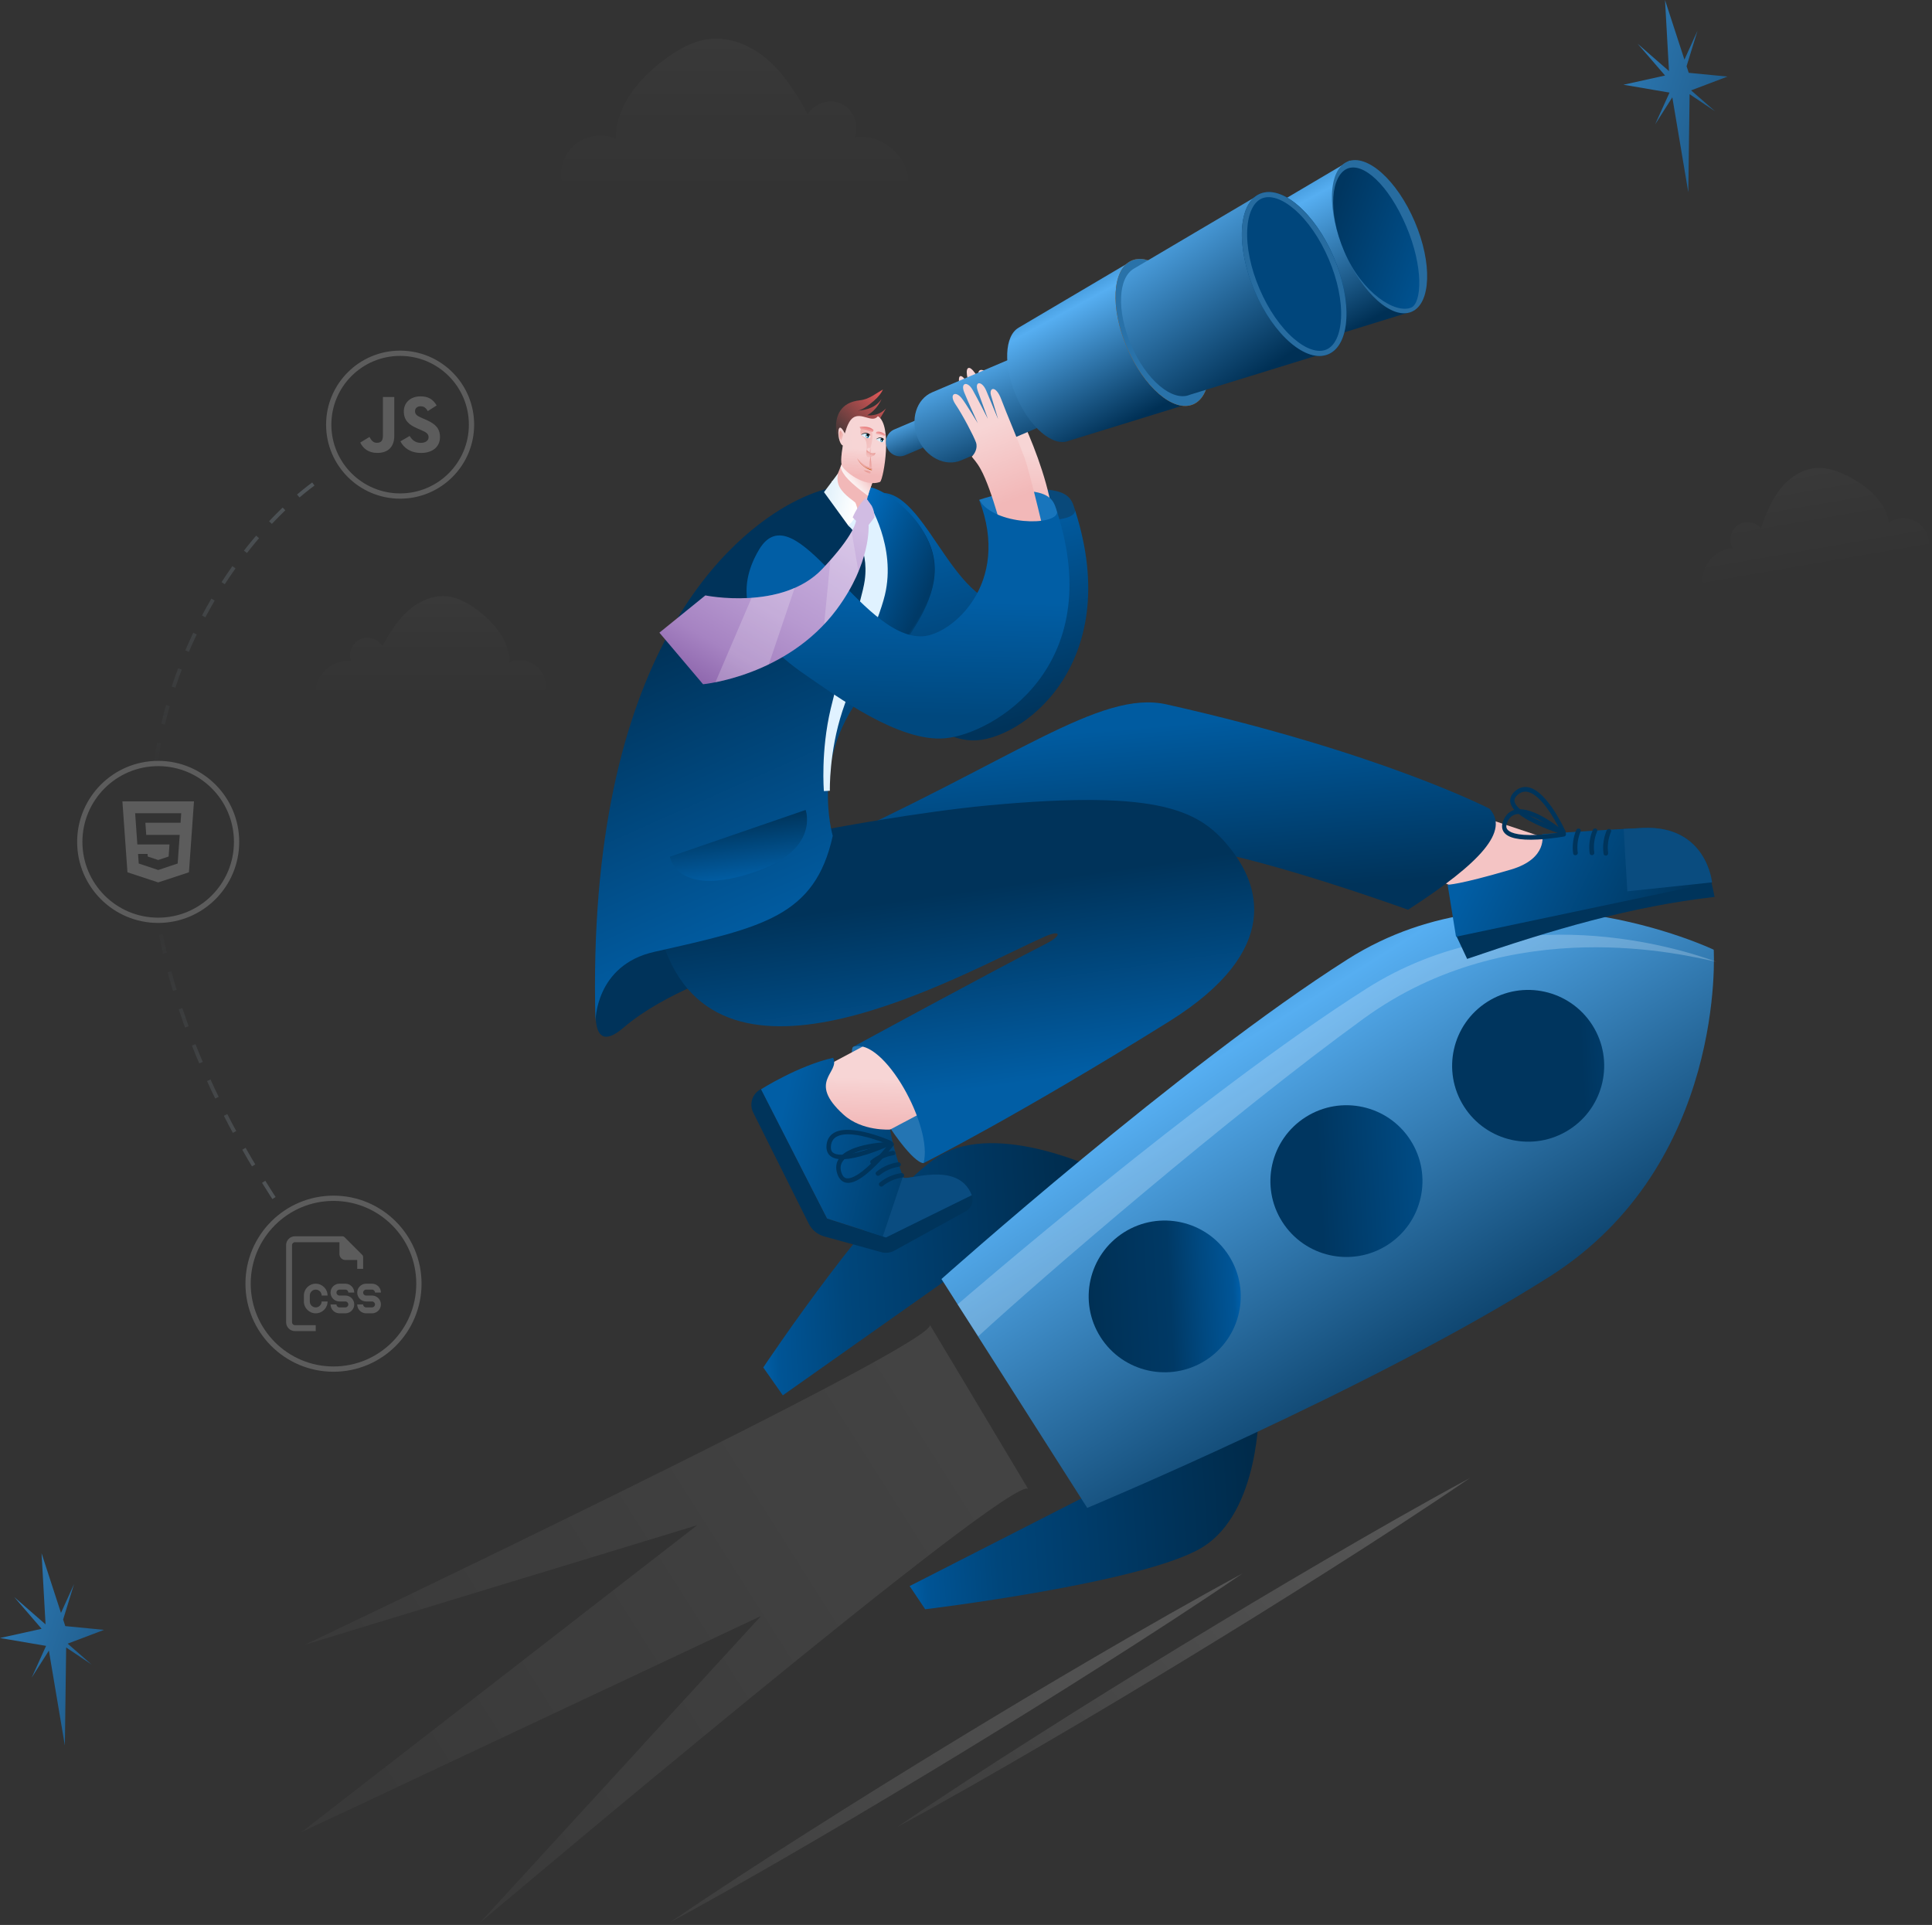 <svg fill="none" height="549" viewBox="0 0 551 549" width="551" xmlns="http://www.w3.org/2000/svg" xmlns:xlink="http://www.w3.org/1999/xlink"><rect x="0" y="0" width="551" height="549" fill="#333333" stroke="none"/><linearGradient id="a"><stop offset="0" stop-color="#fff"/><stop offset="1" stop-color="#fff" stop-opacity="0"/></linearGradient><linearGradient id="b" gradientUnits="userSpaceOnUse" x1="209.578" x2="209.578" xlink:href="#a" y1="11" y2="54.682"/><linearGradient id="c" gradientUnits="userSpaceOnUse" x1="122.825" x2="122.825" xlink:href="#a" y1="170" y2="198.911"/><linearGradient id="d" gradientUnits="userSpaceOnUse" x1="513.361" x2="518.286" xlink:href="#a" y1="134.211" y2="162.7"/><linearGradient id="e"><stop offset=".001" stop-color="#015ea5"/><stop offset=".047" stop-color="#005495"/><stop offset=".25" stop-color="#00467b"/><stop offset=".467" stop-color="#003d6c"/><stop offset=".704" stop-color="#00345c"/><stop offset="1" stop-color="#002a49"/></linearGradient><linearGradient id="f" gradientUnits="userSpaceOnUse" x1="216.305" x2="315.292" xlink:href="#e" y1="363.907" y2="358.673"/><linearGradient id="g" gradientUnits="userSpaceOnUse" x1="258.008" x2="360.183" xlink:href="#e" y1="431.774" y2="424.778"/><linearGradient id="h"><stop offset=".001" stop-color="#003055"/><stop offset=".762" stop-color="#56aef1"/><stop offset=".971" stop-color="#3081bf"/></linearGradient><linearGradient id="i" gradientUnits="userSpaceOnUse" x1="429.11" x2="341.73" xlink:href="#h" y1="397.908" y2="259.298"/><linearGradient id="j" gradientUnits="userSpaceOnUse" x1="451.115" x2="494.43" y1="303.163" y2="300.873"><stop offset="0" stop-color="#00355e"/><stop offset=".999" stop-color="#005da5"/></linearGradient><linearGradient id="k"><stop offset="0" stop-color="#003660"/><stop offset=".999" stop-color="#005697"/></linearGradient><linearGradient id="l" gradientUnits="userSpaceOnUse" x1="376.338" x2="419.653" xlink:href="#k" y1="337.262" y2="334.972"/><linearGradient id="m" gradientUnits="userSpaceOnUse" x1="310.513" x2="353.828" y1="370.888" y2="368.598"><stop offset="0" stop-color="#003054"/><stop offset=".296" stop-color="#00355e"/><stop offset=".533" stop-color="#003965"/><stop offset=".75" stop-color="#004981"/><stop offset=".953" stop-color="#005597"/><stop offset=".999" stop-color="#005fa9"/></linearGradient><linearGradient id="n"><stop offset="0" stop-color="#fff"/><stop offset="1" stop-color="#fff" stop-opacity=".3"/></linearGradient><linearGradient id="o" gradientUnits="userSpaceOnUse" x1="276.254" x2="79.341" xlink:href="#n" y1="403.468" y2="528.084"/><linearGradient id="p" gradientUnits="userSpaceOnUse" x1="341.011" x2="215.447" xlink:href="#n" y1="463.681" y2="570.974"/><linearGradient id="q" gradientUnits="userSpaceOnUse" x1="405.839" x2="280.275" xlink:href="#n" y1="436.473" y2="543.767"/><linearGradient id="r"><stop offset="0" stop-color="#003359"/><stop offset=".999" stop-color="#015ea5"/></linearGradient><linearGradient id="s" gradientUnits="userSpaceOnUse" x1="483.376" x2="427.809" xlink:href="#r" y1="257.284" y2="230.105"/><linearGradient id="t" gradientUnits="userSpaceOnUse" x1="406.101" x2="400.125" y1="272.794" y2="201.1"><stop offset=".307" stop-color="#00335a"/><stop offset="1" stop-color="#005ba0"/></linearGradient><linearGradient id="u"><stop offset=".106" stop-color="#f2b8b8"/><stop offset=".424" stop-color="#f6cfcf"/><stop offset=".496" stop-color="#f7d5d5"/></linearGradient><linearGradient id="v" gradientUnits="userSpaceOnUse" x1="252.613" x2="253.735" xlink:href="#u" y1="325.445" y2="289.526"/><linearGradient id="w" gradientUnits="userSpaceOnUse" x1="273.273" x2="221.277" xlink:href="#r" y1="336.621" y2="324.334"/><linearGradient id="x" gradientUnits="userSpaceOnUse" x1="342.661" x2="329.804" y1="319.792" y2="230.357"><stop offset=".201" stop-color="#015ea5"/><stop offset=".826" stop-color="#00335a"/></linearGradient><linearGradient id="y" gradientUnits="userSpaceOnUse" x1="285.655" x2="289.043" xlink:href="#u" y1="151.5" y2="104.537"/><linearGradient id="z" gradientUnits="userSpaceOnUse" x1="304.412" x2="289.899" y1="203.036" y2="144.392"><stop offset="0" stop-color="#00335a"/><stop offset="1" stop-color="#015ea5"/></linearGradient><linearGradient id="A" gradientUnits="userSpaceOnUse" x1="263" x2="211.814" y1="280.5" y2="165.106"><stop offset=".223" stop-color="#015ea5"/><stop offset=".934" stop-color="#00335a"/></linearGradient><linearGradient id="B" gradientUnits="userSpaceOnUse" x1="256.5" x2="225.148" y1="186" y2="171.556"><stop offset="0" stop-color="#003a67"/><stop offset=".949" stop-color="#0176cf"/></linearGradient><linearGradient id="C" gradientUnits="userSpaceOnUse" x1="239.289" x2="251.287" y1="156.856" y2="138.223"><stop offset=".096" stop-color="#f7d5d5"/><stop offset=".222" stop-color="#f6d0d0"/><stop offset=".362" stop-color="#f4c3c3"/><stop offset=".442" stop-color="#f2b8b8"/></linearGradient><linearGradient id="D" gradientUnits="userSpaceOnUse" x1="246.588" x2="239.186" y1="133.31" y2="139.556"><stop offset=".057" stop-color="#f2b8b8"/><stop offset=".276" stop-color="#f7d5d5"/><stop offset=".5" stop-color="#fbecec"/><stop offset=".714" stop-color="#fef9f9"/><stop offset=".904" stop-color="#fffefe"/></linearGradient><linearGradient id="E"><stop offset="0" stop-color="#e45959"/><stop offset="1" stop-color="#e45959" stop-opacity="0"/></linearGradient><linearGradient id="F" gradientUnits="userSpaceOnUse" x1="251.914" x2="238.412" xlink:href="#E" y1="111.421" y2="126.002"/><linearGradient id="G" gradientUnits="userSpaceOnUse" x1="245.202" x2="246.32" xlink:href="#u" y1="137.571" y2="118.459"/><linearGradient id="H"><stop offset="0" stop-color="#e5928a"/><stop offset=".352" stop-color="#eaa09b"/><stop offset=".999" stop-color="#f2b8b8"/></linearGradient><linearGradient id="I" gradientUnits="userSpaceOnUse" x1="248.275" x2="247.576" xlink:href="#H" y1="128.929" y2="130.452"/><linearGradient id="J" gradientUnits="userSpaceOnUse" x1="242.897" x2="243.98" xlink:href="#u" y1="137.354" y2="118.838"/><linearGradient id="K" gradientUnits="userSpaceOnUse" x1="244.666" x2="249.162" xlink:href="#H" y1="124.229" y2="126.287"/><linearGradient id="L" gradientUnits="userSpaceOnUse" x1="248.415" x2="248.088" xlink:href="#H" y1="128.74" y2="129.743"/><linearGradient id="M" gradientUnits="userSpaceOnUse" x1="244.118" x2="248.945" y1="131.638" y2="133.193"><stop offset="0" stop-color="#e5928a"/><stop offset=".243" stop-color="#da8366"/><stop offset=".759" stop-color="#c5661d"/><stop offset=".999" stop-color="#bd5a00"/></linearGradient><linearGradient id="N" gradientUnits="userSpaceOnUse" x1="238.6" x2="241.409" y1="123.87" y2="124.775"><stop offset="0" stop-color="#e5928a"/><stop offset=".582" stop-color="#f0bbb8"/><stop offset=".999" stop-color="#f7d5d5"/></linearGradient><linearGradient id="O" gradientUnits="userSpaceOnUse" x1="248.902" x2="248.33" xlink:href="#E" y1="121.69" y2="123.755"/><linearGradient id="P"><stop offset="0" stop-color="#cde8f7"/><stop offset="1" stop-color="#fff"/></linearGradient><linearGradient id="Q" gradientUnits="userSpaceOnUse" x1="245.56" x2="248.189" xlink:href="#P" y1="123.969" y2="124.406"/><linearGradient id="R" gradientUnits="userSpaceOnUse" x1="247.335" x2="248.519" y1="128.03" y2="128.572"><stop offset=".504" stop-color="#f7d5d5"/><stop offset=".576" stop-color="#f6cfcf"/><stop offset=".894" stop-color="#f2b8b8"/></linearGradient><linearGradient id="S" gradientUnits="userSpaceOnUse" x1="247.479" x2="248.399" y1="129.227" y2="129.648"><stop offset=".001" stop-color="#f7d5d5"/><stop offset=".418" stop-color="#f0bbb8"/><stop offset="1" stop-color="#e5928a"/></linearGradient><linearGradient id="T" gradientUnits="userSpaceOnUse" x1="249.877" x2="252.161" xlink:href="#P" y1="125.23" y2="125.609"/><linearGradient id="U" gradientUnits="userSpaceOnUse" x1="252.429" x2="251.903" xlink:href="#E" y1="123.129" y2="124.772"/><linearGradient id="V" gradientUnits="userSpaceOnUse" x1="247.329" x2="247.237" xlink:href="#H" y1="134.01" y2="135.533"/><linearGradient id="W" gradientUnits="userSpaceOnUse" x1="244.388" x2="248.874" y1="131.497" y2="133.551"><stop offset=".001" stop-color="#f2b8b8"/><stop offset=".648" stop-color="#eaa09b"/><stop offset="1" stop-color="#e5928a"/></linearGradient><linearGradient id="X" gradientUnits="userSpaceOnUse" x1="247.549" x2="249.35" xlink:href="#H" y1="131.442" y2="132.266"/><linearGradient id="Y" gradientUnits="userSpaceOnUse" x1="220.81" x2="225.085" y1="222.836" y2="253.176"><stop offset=".293" stop-color="#003359"/><stop offset=".867" stop-color="#015ea5"/></linearGradient><linearGradient id="Z"><stop offset="0" stop-color="#e0f2ff"/><stop offset=".156" stop-color="#e0f2ff"/><stop offset="1" stop-color="#e0f2ff"/></linearGradient><linearGradient id="aa" gradientUnits="userSpaceOnUse" x1="242.047" x2="284.981" xlink:href="#Z" y1="227.967" y2="172.276"/><linearGradient id="ab" gradientUnits="userSpaceOnUse" x1="241.841" x2="284.588" xlink:href="#Z" y1="228.085" y2="168.156"/><linearGradient id="ac" gradientUnits="userSpaceOnUse" x1="269.785" x2="262.833" xlink:href="#h" y1="128.999" y2="112.188"/><linearGradient id="ad" gradientUnits="userSpaceOnUse" x1="300.349" x2="283.337" xlink:href="#h" y1="128.745" y2="89.023"/><linearGradient id="ae" gradientUnits="userSpaceOnUse" x1="386.356" x2="362.072" xlink:href="#h" y1="93.756" y2="48.997"/><linearGradient id="af" gradientUnits="userSpaceOnUse" x1="379.715" x2="413.696" xlink:href="#k" y1="61.321" y2="74.125"/><linearGradient id="ag" gradientUnits="userSpaceOnUse" x1="324.094" x2="301.165" xlink:href="#h" y1="119.658" y2="77.397"/><linearGradient id="ah" gradientUnits="userSpaceOnUse" x1="360.8" x2="322.936" y1="105.845" y2="51.384"><stop offset=".001" stop-color="#003055"/><stop offset=".811" stop-color="#56aef1"/><stop offset=".971" stop-color="#3081bf"/></linearGradient><linearGradient id="ai" gradientUnits="userSpaceOnUse" x1="291.5" x2="271.222" y1="153.5" y2="104.203"><stop offset=".208" stop-color="#f2b8b8"/><stop offset=".63" stop-color="#f7d5d5"/></linearGradient><linearGradient id="aj" gradientUnits="userSpaceOnUse" x1="258.908" x2="257.651" y1="163.433" y2="220.837"><stop offset=".133" stop-color="#015ea5"/><stop offset=".707" stop-color="#00487e"/></linearGradient><linearGradient id="ak"><stop offset="0" stop-color="#174970"/><stop offset=".971" stop-color="#3081bf"/></linearGradient><linearGradient id="al" gradientUnits="userSpaceOnUse" x1="505" x2="441.819" xlink:href="#ak" y1="66" y2="46.081"/><linearGradient id="am" gradientUnits="userSpaceOnUse" x1="42" x2="-21.181" xlink:href="#ak" y1="509" y2="489.081"/><linearGradient id="an" gradientUnits="userSpaceOnUse" x1="244.024" x2="234.773" y1="143.374" y2="141.445"><stop offset="0" stop-color="#fff"/><stop offset=".877" stop-color="#e3f2fb"/></linearGradient><linearGradient id="ao" gradientUnits="userSpaceOnUse" x1="202.563" x2="237.322" y1="196.334" y2="136.275"><stop offset="0" stop-color="#8f68ae"/><stop offset=".171" stop-color="#a683c2"/><stop offset=".41" stop-color="#b799d0"/><stop offset=".688" stop-color="#c5abdb"/><stop offset=".875" stop-color="#d1bce3"/><stop offset=".993" stop-color="#d1bce3"/></linearGradient><linearGradient id="ap" gradientUnits="userSpaceOnUse" x1="35" x2="83" y1="131.5" y2="358.5"><stop offset="0" stop-color="#b0c8d9"/><stop offset=".378" stop-color="#8d9fac" stop-opacity="0"/><stop offset=".554" stop-color="#8d9fac" stop-opacity="0"/><stop offset="1" stop-color="#b2c2ce"/></linearGradient><clipPath id="aq"><path d="m33.555 228.556h23.112v23.112h-23.112z"/></clipPath><clipPath id="ar"><path d="m81.594 352.59h27.044v27.044h-27.044z"/></clipPath><clipPath id="as"><path d="m102.742 109.744h22.736v22.736h-22.736z"/></clipPath><g opacity=".03"><path d="m161.042 54.682c-1.959-4.1-1.094-9.389 2.074-12.652 3.168-3.263 8.419-4.29 12.576-2.464-.133-9.189 6.478-17.151 13.86-22.631 3.814-2.825 8.086-5.298 12.804-5.831 6.212-.695 12.423 2.15 17.056 6.345s7.934 9.646 10.978 15.106c1.902-3.196 6.402-4.519 9.741-2.873s5.003 6.031 3.624 9.484c7.363-1.218 15.068 5.023 15.401 12.481" fill="url(#b)"/><path d="m154.962 198.911c1.294-2.721.723-6.212-1.37-8.371-2.093-2.16-5.574-2.845-8.333-1.627.086-6.088-4.29-11.358-9.18-14.982-2.52-1.874-5.355-3.511-8.475-3.863-4.119-.456-8.229 1.418-11.292 4.196-3.073 2.777-5.251 6.383-7.268 9.997-1.265-2.111-4.242-2.996-6.449-1.902s-3.32 3.995-2.397 6.278c-4.88-.808-9.979 3.33-10.198 8.267" fill="url(#c)"/><path d="m549.953 157.225c.811-2.901-.346-6.244-2.776-8.015-2.43-1.772-5.977-1.853-8.488-.184-.953-6.013-6.162-10.461-11.598-13.199-2.803-1.418-5.875-2.547-9.01-2.362-4.136.251-7.866 2.798-10.412 6.057-2.545 3.259-4.087 7.184-5.458 11.09-1.606-1.866-4.691-2.23-6.679-.776-1.989 1.454-2.591 4.502-1.293 6.595-4.946.034-9.266 4.98-8.64 9.882" fill="url(#d)"/></g><path d="m313.982 333.899s-29.327-14.37-46.063-4.268c-16.735 10.102-50.235 60.372-50.235 60.372l5.572 7.952z" fill="url(#f)"/><path d="m359.019 401.525s.475 29.761-16.26 39.864c-16.736 10.102-78.895 17.577-78.895 17.577l-4.43-6.616z" fill="url(#g)"/><path d="m310.075 430.061-41.575-65.278s68.585-61.214 115.858-91.209c47.273-29.996 104.389-2.712 104.389-2.712s3.723 61.162-46.761 93.195c-50.481 32.032-131.911 66.004-131.911 66.004z" fill="url(#i)"/><path d="m389.017 290.429c42.193-30.617 91.989-17.953 100.503-16.11-9.981-3.695-57.747-19.055-99.827 7.65-47.272 30-116.595 90.05-116.595 90.05l5.906 9.096c17.897-16.489 71.846-62.99 110.013-90.686z" fill="#e9f4ff" opacity=".25"/><path d="m447.458 322.233c-10.107 6.413-23.508 3.436-29.931-6.649-6.424-10.086-3.437-23.461 6.669-29.874 10.106-6.414 23.508-3.436 29.931 6.649 6.424 10.086 3.437 23.462-6.669 29.874z" fill="url(#j)"/><path d="m395.63 355.119c-10.108 6.413-23.509 3.436-29.931-6.649-6.424-10.086-3.437-23.461 6.669-29.874 10.106-6.414 23.508-3.436 29.931 6.649 6.424 10.086 3.438 23.46-6.669 29.874z" fill="url(#l)"/><path d="m343.802 388.004c-10.108 6.412-23.509 3.436-29.931-6.65-6.425-10.085-3.437-23.46 6.669-29.874 10.107-6.412 23.508-3.435 29.931 6.65 6.424 10.087 3.437 23.462-6.669 29.874z" fill="url(#m)"/><path d="m265.172 377.838c2.983 5.115-178.227 91.243-178.227 91.243l111.905-34.091-112.85 87.523 131.043-61.63-80.185 87.497s152.763-129.093 156.401-123.666c0 0-31.07-51.991-28.087-46.876z" fill="url(#o)" opacity=".08"/><path d="m191.137 548.227c13.179-8.99 26.563-17.647 40.018-26.188 13.442-8.559 26.986-16.952 40.588-25.249 13.608-8.29 27.274-16.481 41.044-24.505 13.757-8.044 27.586-15.969 41.62-23.557-13.178 8.995-26.56 17.653-40.015 26.192-13.443 8.56-26.986 16.952-40.591 25.245-13.611 8.286-27.277 16.476-41.047 24.499-13.757 8.043-27.585 15.969-41.617 23.563z" fill="url(#p)" opacity=".17"/><path d="m255.965 521.019c13.179-8.99 26.563-17.647 40.018-26.187 13.442-8.56 26.986-16.953 40.588-25.25 13.608-8.29 27.274-16.48 41.044-24.505 13.757-8.044 27.586-15.969 41.62-23.557-13.178 8.995-26.56 17.653-40.015 26.192-13.443 8.56-26.986 16.953-40.591 25.246-13.61 8.285-27.277 16.476-41.047 24.499-13.757 8.044-27.586 15.97-41.617 23.562z" fill="url(#q)" opacity=".17"/><path d="m170.767 280.903s-4.626 22.235 7.098 12.157c11.724-10.077 30.984-16.16 30.984-16.16l-9.374-19.803z" fill="#00335a"/><path d="m448.401 241.584-55.513-18.598-20.404 10.475 49.217 22.855z" fill="#f4c4c4"/><path d="m487.693 249.698 1.309 6.103c-23.721 2.694-46.23 9.325-70.577 17.681l-3.226-6.87z" fill="#00345b"/><path d="m488.233 251.764s-1.488-16.515-19.803-15.618c-18.316.898-28.603 1.785-28.603 1.785s1.778 6.924-8.924 10.074c-14.976 4.41-18.051 4.319-18.051 4.319l2.401 14.834z" fill="url(#s)"/><path d="m449.449 243.902c-.014.003-.031.006-.045.009-.361.057-.694-.165-.74-.494-.318-2.251-.006-4.572.902-6.711.134-.316.518-.486.859-.375.339.111.507.454.373.773-.825 1.946-1.11 4.057-.819 6.105.039.318-.191.62-.53.693z" fill="#00345b"/><path d="m454.16 243.88c-.014.003-.031.006-.045.009-.362.056-.694-.165-.74-.495-.319-2.25-.006-4.571.902-6.711.134-.315.518-.486.859-.375.339.111.506.455.373.773-.825 1.946-1.11 4.057-.82 6.106.043.318-.19.619-.529.693z" fill="#00345b"/><path d="m458.117 244.013c-.014.003-.031.006-.045.009-.361.057-.694-.165-.74-.494-.319-2.251-.006-4.572.902-6.711.134-.316.518-.483.859-.375.339.11.506.454.373.772-.825 1.947-1.11 4.058-.82 6.106.04.318-.193.62-.529.693z" fill="#00345b"/><path d="m464.114 254.205 24.159-2.546s-1.525-16.413-19.838-15.516c-1.917.094-3.706.194-5.376.296z" fill="#0a4c7f"/><path d="m446.539 237.459c-.009.136-.057.267-.14.375-.153.202-.401.287-.631.216-.034-.011-3.528-1.088-7.073-2.702-4.978-2.27-7.578-4.401-7.951-6.521-.14-.798-.02-2.003 1.357-3.196 1.206-1.045 2.543-1.401 3.977-1.054 5.317 1.284 10.199 12.078 10.404 12.538.045.111.065.227.057.344zm-14.632-9.262c-.011.167.012.292.023.369.162.918 1.315 2.855 7.229 5.555 2.122.968 4.23 1.741 5.559 2.196-1.488-2.935-5.209-9.549-8.913-10.442-1.075-.258-2.043 0-2.962.796-.734.636-.91 1.173-.936 1.526z" fill="#00345b"/><path d="m446.609 237.967c-.002.04-.008.08-.019.12-.063.253-.254.446-.49.488-.037.006-3.633.662-7.482.858-5.408.273-8.6-.434-9.761-2.17-.438-.654-.791-1.796-.003-3.512.692-1.503 1.773-2.446 3.212-2.801 5.337-1.319 13.955 6.134 14.319 6.452.159.136.242.35.224.565zm-17.009-2.46c-.04.551.153.841.236.966.501.75 2.301 1.96 8.728 1.636 2.307-.116 4.523-.403 5.909-.608-2.489-1.951-8.435-6.176-12.151-5.256-1.078.267-1.86.952-2.387 2.097-.219.477-.313.861-.335 1.165z" fill="#00345b"/><path d="m401.576 259.458s-39.451-14.28-60.418-17.465c-24.753-3.761-43.569-3.602-50.636 5.14s-20.367 18.59-33.2 26.056c-39.306 22.866-60.642-4.858-60.642-4.858s3.217 15.109 34.71-25.497c57.872-25.92 82.161-46.237 101.328-41.935 61.27 13.751 92.095 29.755 92.095 29.755 5.679 6.262-2.247 15.252-23.237 28.804z" fill="url(#t)"/><path d="m243.38 298.516s-2.973 1.514 6.993 17.76c9.963 16.245 13.018 15.444 13.018 15.444s11.434-10.157.893-25.678c-8.221-12.101-20.904-7.526-20.904-7.526z" fill="#2475b3"/><path d="m277.025 340.536c.847 1.812.144 3.969-1.607 4.935l-20.329 11.207c-1.143.629-2.486.788-3.744.441l-16.281-4.491c-1.913-.528-3.512-1.843-4.4-3.619l-15.846-31.707c-1.114-2.229-.416-4.939 1.637-6.353l.554-.381 18.87 36.955 16.776 5.392z" fill="#00345b"/><path d="m246.89 325.842 32.122-16.99-16.978-18.88s-25.186 13.419-30.825 16.402c-.364 4.265 15.681 19.468 15.681 19.468z" fill="url(#v)"/><path d="m252.651 352.915 24.495-12.038c-3.958-10.299-19.124-3.662-19.622-5.151-3.123-9.319-3.653-13.578-3.653-13.578s-7.971.577-13.288-4.239c-10.6-9.594-.899-11.899-2.979-16.228-9.943 2.253-20.557 8.983-20.557 8.983l18.83 36.859z" fill="url(#w)"/><path d="m252.657 352.915 24.495-12.038c-3.957-10.299-19.124-3.662-19.622-5.151-.014-.04-.025-.079-.039-.119l-5.721 17.021z" fill="#0a4c80"/><g fill="#00345b"><path d="m248.386 331.862c-.011-.011-.019-.022-.031-.034-.236-.278-.222-.676.037-.889 1.758-1.443 3.903-2.387 6.205-2.728.341-.051.683.191.768.537.083.347-.125.668-.467.719-2.093.31-4.045 1.171-5.644 2.483-.25.202-.629.162-.868-.088z"/><path d="m249.925 335.132c-.011-.011-.019-.022-.031-.034-.236-.278-.222-.676.037-.889 1.758-1.443 3.903-2.386 6.205-2.727.341-.052.686.19.768.537.083.346-.125.667-.467.718-2.093.31-4.045 1.171-5.644 2.484-.247.201-.626.162-.868-.089z"/><path d="m250.855 338.215c-.011-.011-.02-.023-.031-.034-.236-.278-.222-.676.037-.889 1.758-1.443 3.903-2.387 6.205-2.728.341-.051.682.191.768.537.082.347-.125.668-.467.719-2.094.31-4.045 1.171-5.644 2.483-.248.202-.626.162-.868-.088z"/><path d="m254.396 325.603c.082.108.136.236.148.372.019.253-.106.483-.325.583-.034.014-3.354 1.545-7.069 2.71-5.221 1.637-8.583 1.787-10.279.46-.64-.5-1.354-1.477-1.129-3.284.196-1.582.953-2.742 2.25-3.441 4.813-2.594 15.67 2.177 16.13 2.381.109.054.202.128.274.219zm-17.084 2.881c.102.134.205.21.264.259.734.573 2.891 1.247 9.096-.697 2.227-.696 4.313-1.531 5.604-2.076-3.07-1.191-10.264-3.626-13.618-1.816-.973.526-1.52 1.367-1.67 2.568-.12.964.108 1.481.324 1.762z"/><path d="m254.783 325.938c.026.032.046.066.066.103.125.23.11.5-.037.69-.023.028-2.259 2.918-4.99 5.634-3.841 3.816-6.689 5.418-8.712 4.901-.762-.196-1.789-.807-2.352-2.611-.492-1.58-.319-3.003.512-4.228 3.087-4.543 14.483-4.753 14.967-4.759.21-.005.412.1.546.27zm-14.298 9.524c.338.437.677.523.822.56.876.224 3.024-.077 7.587-4.609 1.639-1.628 3.095-3.318 3.986-4.395-3.158.21-10.407 1.037-12.558 4.202-.623.921-.745 1.949-.372 3.151.159.503.347.852.535 1.091z"/></g><path d="m243.381 298.516s41.356-22.48 55.037-29.412c4.359-2.208 4.45-4.16-.546-1.938-23.98 10.66-92.727 50.579-108.767 1.924 33.724-17.869 47.459-32.725 47.459-32.725s25.789-4.858 45.479-6.682c49.507-4.589 60.474 1.596 69.111 12.657 7.366 9.435 15.371 28.346-17.792 49.021-43.572 27.162-69.97 40.362-69.97 40.362 2.822-10.225-11.277-35.924-20.011-33.207z" fill="url(#x)"/><path d="m284.387 142.12s8.68-3.071 14.807-2.415c6.128.657 6.675 3.41 7.431 5.901.76 2.489-8.933 5.478-11.422 5.237-2.489-.242-8.421-4.742-8.907-5.546-.481-.802-1.909-3.177-1.909-3.177z" fill="#09497a"/><path d="m273.57 109.407c-.481-3.327 1.055-2.449 2.711.264l-.506-2.693c-.35-2.415.762-2.773 2.216-.679l1.309 1.724c-1.215-3.421 1.641-3.159 3.052-.437-.703-2.06.364-2.915 2.76.02 1.715 2.099 15.123 26.633 15.556 44.416l-12.111-.526s-2.708-5.62-6.643-16.192c-3.915-11.384-7.849-22.488-8.344-25.897z" fill="url(#y)"/><path d="m284.389 142.12c4.279 7.291 22.062 7.561 22.241 3.484 14.228 44.265-15.84 66.014-29.413 65.56-26.959-.904-42.475-65.597-28.21-70.203 14.432-4.659 21.797 32.705 39.587 31.767 8.088-.426 5.075-6.497-4.205-30.608z" fill="url(#z)"/><path d="m169.829 291.365c-2.899-106.124 39.629-139.238 56.024-147.946 18.063-9.592 26.691-2.449 26.691-2.449 22.617 16.587 15.778 31.48-5.223 55.443-16.631 18.973-9.823 41.986-9.823 41.986-5.093 23.005-19.949 26.102-50.899 33.072-16.918 3.81-16.77 19.894-16.77 19.894z" fill="url(#A)"/><path d="m248 139c-.499 1-.5 2-1 3 15.5 25-10.999 58.5-9.501 71.5 1.5-15 18.848-23.777 26.998-42 8.498-19-12.497-32.5-16.497-32.5z" fill="url(#B)"/><path d="m248.984 137.041c-.073-.016-.146-.033-.22-.051-1.26-.022-2.501-.494-3.721-1.415-1.62-1.135-2.992-2.713-4.118-4.732l.213-1.572c-1.062 2.852-2.648 7.623-3.429 7.749-1.834.298 1.194 4.175 3.454 7.919 1.967 3.262 7.144 7.179 6.311 4.003-1.487-5.675.931-9.701 1.51-11.901z" fill="url(#C)"/><path d="m247.528 141.419c.489-1.862 1.185-3.329 1.462-4.378-.073-.016-.146-.033-.22-.051-1.26-.022-2.501-.494-3.722-1.415-1.619-1.135-2.991-2.713-4.118-4.732l.444-2.036c-.175.894-1.303 3.412-1.628 4.447.557 2.232 2.794 4.486 7.782 8.165z" fill="url(#D)"/><path d="m247.131 125.964 5.542-9.476c-2.284 2.468-5.349 1.931-5.349 1.931 2.843-1.472 4.086-4.637 4.086-4.637-1.863 3.043-6.025 3.305-6.811 3.328.405-.035 1.788-.346 4.583-2.748 1.434-1.234 2.215-2.367 2.638-3.265-1.979 1.064-3.924 2.791-6.599 3.072-11.047 1.157-5.922 15.583-3.35 16.158 2.042.457 1.025-2.513 2.91-3.408.615-.292 1.424-.607 2.35-.955z" fill="url(#F)"/><path d="m250.374 118.697c-1.627 2.128-4.743-1.317-7.154.51-1.615 1.222-2.201 4.583-2.291 4.405-2.516-4.951-2.163 2.922-.545 3.437.026.008-.758 3.863-.337 5.508.42 1.644 6.484 6.577 10.97 4.873 1.061-1.085 3.541-16.201-.643-18.733z" fill="url(#G)"/><path d="m247.111 128.395s-.307 1.47.202 1.916c.51.446 1.913-.382 1.913-.382z" fill="url(#I)" opacity=".5"/><path d="m243.889 118.832c-.228.088-.451.209-.669.374-1.615 1.222-2.201 4.583-2.291 4.405-2.516-4.951-2.163 2.922-.545 3.437.026.008-.758 3.864-.337 5.508.316 1.236 3.825 4.334 7.453 5.068l-2.758-2.819s.303-1.485-1.076-5.471c-1.608-4.643-.479-7.887.223-10.502z" fill="url(#J)" opacity=".3"/><path d="m245.594 122.201s2.519-.044 3.093 1.215c.575 1.259-.68 5.393-.68 5.393l-.89-.415s.459-2.778-.926-3.703c-1.385-.923-.597-2.49-.597-2.49z" fill="url(#K)" opacity=".5"/><path d="m247.113 128.395s.663.463 1.298.761c.589.277 1.264-.005 1.264-.005s-.075.595-.447.778c-.1.049-.222.069-.37.039-1.728-.349-1.745-1.573-1.745-1.573z" fill="url(#L)"/><path d="m244.434 130.658s1.613 2.402 3.224 2.902 1.205.96-.662-.069-2.562-2.833-2.562-2.833z" fill="url(#M)"/><path d="m240.496 123.976s-.766-1.71-1.039-.868c-.501 1.548.498 2.548.498 2.548z" fill="url(#N)"/><path d="m248.84 123.231c.113-.072.377-.519.224-.662-1.34-1.255-3.865-.839-3.865-.839s.018.427.249.652c1.79-.025 3.15 1.002 3.392.849z" fill="url(#O)"/><path d="m248.169 124.526c-.081.485-.193.535-.919.415s-1.239-.626-1.711-.851c0 0 .72-.695 1.446-.574.727.12 1.264.525 1.184 1.01z" fill="url(#Q)"/><path d="m247.917 124.299c.014.375-.205.68-.489.681-.283.001-.523-.303-.537-.678-.013-.375.206-.681.489-.682.283 0 .524.303.537.679z" fill="#3e89ae"/><path d="m245.539 124.09s1.329-1.073 2.615.175c.082-.781-1.877-1.212-2.615-.175z" fill="#000"/><path d="m247.802 124.153c.008.223-.122.405-.291.405-.169.001-.311-.179-.319-.403-.008-.223.122-.405.291-.405.168 0 .311.18.319.403z" fill="#000"/><path d="m247.434 124.498c-.017.103-.115.173-.217.155-.103-.017-.173-.115-.156-.217.018-.102.115-.173.217-.156.103.017.173.114.156.218z" fill="#fff"/><path d="m248.447 127.902s-1.096-.501-1.134.285c-.02.404.965.91.965.91z" fill="url(#R)"/><path d="m247.473 129.24s.453-.114.755.158.063.406.063.406z" fill="url(#S)" opacity=".44"/><path d="m252.144 125.713c-.07.421-.168.465-.798.361-.631-.105-1.076-.545-1.487-.74 0 0 .626-.603 1.257-.499.631.105 1.097.457 1.028.878z" fill="url(#T)"/><path d="m251.916 125.516c.012.326-.179.592-.425.593-.247 0-.455-.263-.467-.59-.012-.326.179-.591.425-.592s.455.263.467.589z" fill="#3e89ae"/><path d="m249.859 125.335s1.155-.932 2.273.152c.071-.679-1.631-1.053-2.273-.152z" fill="#000"/><path d="m251.819 125.39c.007.193-.106.352-.253.352-.146 0-.27-.157-.277-.351-.006-.194.107-.352.253-.352.146-.001.27.157.277.351z" fill="#000"/><path d="m251.502 125.689c-.015.09-.1.15-.189.135s-.15-.1-.135-.189c.015-.09.1-.15.189-.135s.149.099.135.189z" fill="#fff"/><path d="m249.841 123.778c-.041-.095-.031-.525.115-.575 1.27-.441 2.619.799 2.619.799s-.17.313-.393.395c-1.058-.678-2.254-.415-2.341-.619z" fill="url(#U)"/><path d="m246.305 134.137s2.073.056 1.987.732c-.085.676-1.987-.732-1.987-.732z" fill="url(#V)"/><path d="m244.641 130.947s1.775 1.792 2.487 2.023.912.512.912.512.676.097.677.152c.002.054-.065.401-.065.401s-1.783-.637-2.372-1.086c-.588-.45-1.639-2.002-1.639-2.002z" fill="url(#W)"/><path d="m248.237 129.938s-.403 3.413-.191 3.545c.211.133.677.152.677.152z" fill="url(#X)"/><path d="m229.762 231-38.716 13.329s1.813 12.067 24.456 4.272c18.423-6.343 14.26-17.601 14.26-17.601z" fill="url(#Y)"/><path d="m243.106 149.854s5.775 5.555 4.361 15.78c-.768 5.563-6.342 22.403-9.733 36.736-2.873 12.141-1.911 23.184-1.911 23.184s-.333-10.967 3.607-22.993c3.94-12.027 10.361-25.798 12.105-33.066 3.26-13.595-4.37-26.062-4.37-26.062z" fill="url(#aa)"/><path d="m234.972 225.628c-.011-.111-.939-11.319 1.932-23.454 1.636-6.915 3.764-14.362 5.641-20.931 1.977-6.921 3.687-12.899 4.077-15.725 1.34-9.686-4.054-14.999-4.108-15.05l-.514-.468 5-8 .5 1c.319.52 8.172 12.914 4.866 26.694-.956 3.983-3.212 9.68-5.827 16.277-2.21 5.577-4.494 11.348-6.298 16.854-3.844 11.734-3.568 22.593-3.565 22.701zm9.206-75.87c1.417 1.642 5.363 7.114 4.137 15.995-.407 2.947-2.131 8.978-4.125 15.962-1.838 6.43-3.915 13.7-5.531 20.468 1.815-5.521 4.091-11.271 6.296-16.834 2.481-6.265 4.825-12.183 5.752-16.047 2.558-10.66-1.838-20.746-3.593-24.181z" fill="url(#ab)"/><path d="m255.037 122.491c-1.99.848-2.903 3.179-2.04 5.204.863 2.026 3.177 2.981 5.168 2.132l19.621-8.363-3.128-7.336z" fill="url(#ac)"/><path d="m265.856 111.889c-4.531 1.932-6.354 7.841-4.07 13.197 2.284 5.358 7.808 8.135 12.34 6.204l44.67-19.041-8.27-19.4z" fill="url(#ad)"/><path d="m320.221 115.585c3.987-1.7 4.972-8.348 2.2-14.849-2.772-6.502-8.251-10.394-12.238-8.695-3.986 1.7-4.971 8.348-2.199 14.85 2.771 6.501 8.25 10.393 12.237 8.694z" fill="#bd5a00"/><path d="m384.996 45.8-34.16 20.174.002.006c-4.326 2.423-4.726 11.459-.809 20.641 4.054 9.501 11.195 15.56 15.951 13.534.001 0 .003-.001.003-.001l37.293-11.51z" fill="url(#ae)"/><path d="m402.588 88.923c5.544-2.367 5.943-13.875.893-25.704-5.051-11.83-13.639-19.501-19.182-17.134-5.543 2.367-5.943 13.875-.893 25.704 5.051 11.83 13.639 19.501 19.182 17.134z" fill="#276ca0"/><path d="m401.048 64.497c5.048 11.831 4.407 21.977 1.412 23.226-4.49 1.872-14.002-4.111-19.05-15.942-5.048-11.831-3.631-21.781.844-23.686 4.475-1.907 11.747 4.571 16.794 16.402z" fill="url(#af)"/><path d="m322.809 74.379-32.254 19.048.002.005c-4.083 2.288-4.463 10.819-.763 19.489 3.827 8.97 10.57 14.692 15.061 12.78.001-.001.001-.002.003-.001l35.212-10.868z" fill="url(#ag)"/><path d="m340.291 115.328c5.59-2.387 6.201-13.505 1.366-24.833-4.836-11.329-13.288-18.578-18.879-16.192-5.59 2.386-6.202 13.504-1.366 24.833 4.836 11.329 13.288 18.578 18.879 16.192z" fill="#bd5a00"/><path d="m322.699 74.33c-5.521 2.45-6.108 13.515-1.297 24.792 4.833 11.33 13.285 18.583 18.877 16.201.025-.011.05-.022.076-.033 5.521-2.45 6.108-13.515 1.297-24.792-4.834-11.329-13.285-18.582-18.877-16.201-.026.011-.05.022-.076.033z" fill="#2972a9"/><path d="m359.367 55.365-35.958 21.236.003.006c-4.552 2.551-4.974 12.061-.851 21.728 4.267 10 11.784 16.379 16.79 14.247.001-.001.003-.001.004-.002l39.255-12.116z" fill="url(#ah)"/><path d="m378.855 101.015c6.232-2.66 6.914-15.055 1.523-27.685-5.391-12.63-14.814-20.711-21.046-18.051-6.233 2.66-6.915 15.055-1.524 27.685 5.392 12.63 14.814 20.711 21.047 18.051z" fill="#00467c"/><path d="m359.827 56.623c.021-.01.041-.018.062-.027 2.402-1.023 5.769.099 9.239 3.076 3.818 3.276 7.312 8.342 9.838 14.262 2.514 5.891 3.753 11.894 3.49 16.903-.24 4.556-1.74 7.773-4.117 8.828-.021.009-.041.018-.062.027-2.402 1.023-5.769-.099-9.239-3.076-3.818-3.276-7.312-8.342-9.838-14.262-2.514-5.891-3.753-11.894-3.49-16.903.239-4.555 1.739-7.773 4.117-8.828zm-.586-1.311c-6.155 2.731-6.81 15.067-1.446 27.64 5.389 12.63 14.811 20.716 21.045 18.061l.084-.036c6.156-2.731 6.81-15.067 1.446-27.64-5.389-12.63-14.811-20.717-21.045-18.061-.028.012-.056.024-.084.036z" fill="#276ca0"/><path d="m279.25 142.558s8.68-3.071 14.808-2.415 6.674 3.409 7.431 5.901c.759 2.489-8.933 5.478-11.423 5.236-2.489-.241-8.421-4.742-8.904-5.546-.481-.804-1.912-3.176-1.912-3.176z" fill="#1875bc"/><path d="m286.71 154.86s-3.659-14.964-7.019-21.03c-1.166-2.106-2.045-2.885-2.548-3.597.752-.715 1.772-2.347 1.217-4.015-.553-1.667-3.878-7.996-5.839-10.874-1.962-2.878-.095-4.046 1.721-1.806 1.228 1.514 4.633 7.182 4.633 7.182s-2.874-6.271-3.888-8.82c-1.12-2.817.943-3.243 2.375-.749 1.433 2.494 4.362 8.281 4.362 8.281s-1.814-5.003-2.843-7.86c-1.086-3.017 1.228-2.996 2.397-.131.991 2.426 3.394 8.128 3.394 8.128s-1.34-4.327-2.044-6.804c-.632-2.219 1.377-3.002 2.908 1.076 1.647 4.387 4.334 10.501 6.72 16.868 1.377 3.675 6.423 25.138 6.423 25.138z" fill="url(#ai)"/><path d="m279.252 142.558c4.279 7.29 22.063 7.56 22.242 3.483 14.227 44.266-18.392 63.25-31.914 64.515-13.101 1.224-30.902-11.899-40.293-18.366-15.533-10.699-20.472-22.49-12.842-35.381 10.222-17.263 28.922 25.602 46.711 24.662 8.088-.427 25.376-14.803 16.096-38.913z" fill="url(#aj)"/><path d="m474.87 21.541-11.87 2.625 13.14 2.242-4.091 9.041 4.893-7.691 4.558 27.073.372-27.968 7.254 4.87-6.83-5.958 10.38-3.935-11.056-1.072-.613-1.883 3.119-10.127-3.731 8.248-5.538-17.007 1.134 20.275-8.942-7.799z" fill="url(#al)"/><path d="m11.87 464.541-11.87 2.625 13.14 2.243-4.091 9.041 4.893-7.691 4.558 27.073.372-27.968 7.254 4.87-6.829-5.958 10.38-3.934-11.056-1.073-.613-1.883 3.119-10.127-3.732 8.248-5.537-17.007 1.134 20.275-8.942-7.799z" fill="url(#am)"/><path d="m244 143.491c-.07-.444-3.271-2.106-4.604-4.681-.963-1.859-.374-3.81-.374-3.81l-4.022 5.358 7 9.642s1.622-1.792 2.5-3.5c.455-.885-.5-3.009-.5-3.009z" fill="url(#an)"/><path d="m248.632 144.286-1.632-2.286c-1.571 1.252-3.149 3.905-3.814 5.56l.951.982s-.245 3.857-9.645 13.745c-11.413 12.005-33.325 7.525-33.325 7.525l-13.108 10.626 12.455 14.712s23.881-2.246 38.084-21.319c9.916-13.316 9.121-24.095 9.121-24.095l1.699-2.194c-.025-1.127-.244-2.219-.786-3.256z" fill="url(#ao)"/><path d="m204.03 194.588c3.458-.687 9.097-2.146 15.228-5.112l7.376-21.794c-4.016 1.752-8.348 2.537-12.28 2.817z" fill="#fff" opacity=".2"/><path d="m235.041 178.068c1.235-1.311 2.427-2.721 3.557-4.238 2.895-3.888 4.877-7.56 6.232-10.811l-1.954-11.38c-1.006 1.804-2.811 4.456-6.054 8.112z" fill="#fff" opacity=".2"/><g opacity=".2"><circle cx="45.112" cy="240.112" r="22.36" stroke="#fff" stroke-width="1.504"/><g clip-path="url(#aq)"><path d="m36.348 248.782 8.769 2.886 8.769-2.886 1.438-20.226h-20.414zm15.337-16.841-.193 2.709h-10.032l.245 3.476h9.546l-.581 8.152-5.552 1.856-5.553-1.856-.19-2.735h2.708l.055.744 2.979.989 2.979-.989.243-3.453h-9.168l-.623-8.893z" fill="#fff"/></g></g><g opacity=".2"><circle cx="95.112" cy="366.112" r="24.36" stroke="#fff" stroke-width="1.504"/><g clip-path="url(#ar)" fill="#fff"><path d="m90.044 367.802c.933 0 1.69.757 1.69 1.691h1.69c0-1.867-1.514-3.381-3.381-3.381-1.867 0-3.38 1.514-3.38 3.381v1.69c0 1.867 1.514 3.38 3.38 3.38 1.867 0 3.381-1.513 3.381-3.38h-1.69c0 .933-.757 1.69-1.69 1.69s-1.69-.757-1.69-1.69v-1.69c0-.934.757-1.691 1.69-1.691z"/><path d="m83.284 377.099v-21.974c0-.466.378-.845.845-.845h12.677v3.381c0 .933.757 1.69 1.69 1.69h3.381v2.535h1.69v-3.38c.001-.225-.087-.441-.245-.6l-5.071-5.071c-.159-.158-.375-.246-.6-.245h-13.522c-1.4 0-2.535 1.135-2.535 2.535v21.974c0 1.4 1.135 2.535 2.535 2.535h5.916v-1.69h-5.916c-.467 0-.845-.379-.845-.845z"/><path d="m106.101 369.493h-1.691c-.466 0-.845-.379-.845-.846 0-.466.379-.845.845-.845h1.691c.466 0 .845.379.845.845h1.69c0-1.4-1.135-2.535-2.535-2.535h-1.691c-1.4 0-2.535 1.135-2.535 2.535 0 1.401 1.135 2.536 2.535 2.536h1.691c.466 0 .845.378.845.845s-.379.845-.845.845h-1.691c-.466 0-.845-.378-.845-.845h-1.69c0 1.4 1.135 2.535 2.535 2.535h1.691c1.4 0 2.535-1.135 2.535-2.535s-1.135-2.535-2.535-2.535z"/><path d="m96.805 367.802h1.69c.467 0 .845.379.845.845h1.69c0-1.4-1.135-2.535-2.535-2.535h-1.69c-1.4 0-2.535 1.135-2.535 2.535 0 1.401 1.135 2.536 2.535 2.536h1.69c.467 0 .845.378.845.845s-.378.845-.845.845h-1.69c-.467 0-.845-.378-.845-.845h-1.69c0 1.4 1.135 2.535 2.535 2.535h1.69c1.4 0 2.535-1.135 2.535-2.535s-1.135-2.535-2.535-2.535h-1.69c-.467 0-.845-.379-.845-.846 0-.466.378-.845.845-.845z"/></g></g><g opacity=".2"><circle cx="114.112" cy="121.112" r="20.36" stroke="#fff" stroke-width="1.504"/><g clip-path="url(#as)"><path d="m116.833 124.337c.695 1.135 1.599 1.969 3.198 1.969 1.344 0 2.202-.671 2.202-1.599 0-1.112-.882-1.505-2.361-2.152l-.81-.348c-2.339-.996-3.894-2.245-3.894-4.884 0-2.432 1.853-4.283 4.748-4.283 2.061 0 3.543.718 4.611 2.596l-2.524 1.621c-.556-.997-1.156-1.389-2.087-1.389-.949 0-1.551.602-1.551 1.389 0 .972.602 1.366 1.993 1.969l.811.347c2.754 1.181 4.309 2.385 4.309 5.092 0 2.919-2.293 4.518-5.372 4.518-3.011 0-4.956-1.435-5.907-3.315zm-11.452.281c.509.904.973 1.668 2.087 1.668 1.065 0 1.737-.417 1.737-2.037v-11.024h3.241v11.067c0 3.357-1.968 4.885-4.84 4.885-2.596 0-4.099-1.343-4.864-2.961z" fill="#fff"/></g></g><path d="m89.363 138.042c-29.328 21.694-83.363 96.958-8.363 207.958" opacity=".3" stroke="url(#ap)" stroke-dasharray="5.49 5.49" stroke-width="1.097"/></svg>